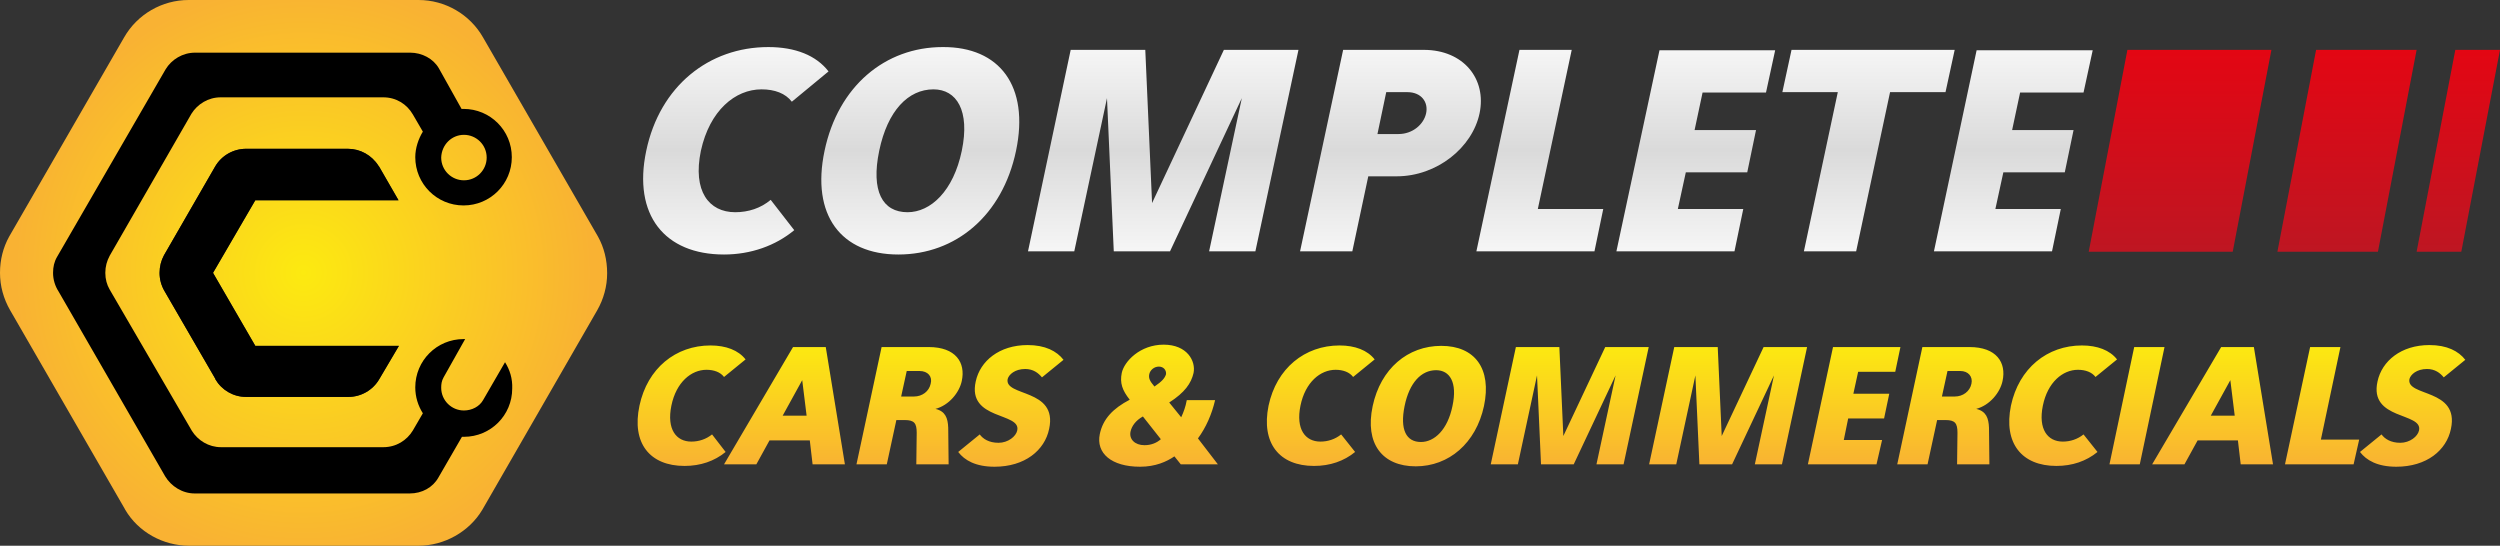 <?xml version="1.0" encoding="utf-8"?>
<!-- Generator: Adobe Illustrator 25.1.0, SVG Export Plug-In . SVG Version: 6.00 Build 0)  -->
<svg version="1.1" id="Layer_1" xmlns="http://www.w3.org/2000/svg" xmlns:xlink="http://www.w3.org/1999/xlink" x="0px" y="0px"
	 viewBox="0 0 626.7 136.8" style="enable-background:new 0 0 626.7 136.8;" xml:space="preserve">
<rect x="0" y="0" width="626.7" height="136.8" fill="#333333" stroke="none"/>
<style type="text/css">
	.st0{fill:url(#SVGID_1_);}
	.st1{fill:url(#SVGID_2_);}
	.st2{fill:url(#SVGID_3_);}
	.st3{fill:url(#SVGID_4_);}
</style>
<linearGradient id="SVGID_1_" gradientUnits="userSpaceOnUse" x1="342.883" y1="12.093" x2="342.883" y2="63.249">
	<stop  offset="0" style="stop-color:#F6F6F6"/>
	<stop  offset="0.5" style="stop-color:#DADADA"/>
	<stop  offset="1" style="stop-color:#F6F6F6"/>
</linearGradient>
<path class="st0" d="M199.1,57.7c-4.7,3.9-10.9,6.1-17.6,6.1c-14.9,0-22.9-9.9-19.5-26c3.4-16.2,15.7-26,30.6-26
	c6.8,0,12,2.1,15.1,6.1l-9.2,7.6c-1.6-2.1-4.3-3.1-7.6-3.1c-6.6,0-13,5.3-15.2,15.4c-2.1,10.1,2,15.4,8.6,15.4c3.3,0,6.4-1,8.9-3.1
	L199.1,57.7z M254.7,37.8c-3.4,16.2-15.1,26-29.5,26c-14.4,0-21.9-9.9-18.5-26c3.4-16.2,15.2-26,29.6-26
	C250.6,11.7,258.1,21.6,254.7,37.8z M234,22.4c-6.3,0-11.5,5.3-13.6,15.4c-2.1,10.1,0.8,15.4,7.1,15.4c5.8,0,11.5-5.3,13.6-15.4
	C243.2,27.7,239.8,22.4,234,22.4z M325.5,12.5h-18.7l-18,38.4l-1.7-38.4h-18.7L257.7,63h11.6l8.2-38.4l1.7,38.4h14.1l18-38.4
	L303.1,63h11.6L325.5,12.5z M370.9,28.4c-1.8,8.6-10.7,15.8-20.8,15.8H343L339,63h-13.1l10.8-50.5h20.2
	C366.9,12.5,372.7,19.8,370.9,28.4z M352.8,23.1h-5.3l-2.2,10.5h5.3c3.5,0,6.3-2.4,6.9-5.2C358.1,25.6,356.3,23.1,352.8,23.1z
	 M401.9,52.4h-16.4l8.5-39.9h-13.1L370.1,63h29.6L401.9,52.4z M437,52.4h-16.4l2-9.2H438l2.2-10.6h-15.4l2-9.4h15.9l2.3-10.6H416
	L405.2,63h29.6L437,52.4z M490,12.5h-40.9l-2.3,10.6h13.9L452.2,63h13.1l8.5-39.9h13.9L490,12.5z M516.6,52.4h-16.4l2-9.2h15.4
	l2.2-10.6h-15.4l2-9.4h15.9l2.3-10.6h-29.1L484.8,63h29.6L516.6,52.4z"/>
<linearGradient id="SVGID_2_" gradientUnits="userSpaceOnUse" x1="575.109" y1="12.499" x2="575.109" y2="63.08">
	<stop  offset="0" style="stop-color:#E30613"/>
	<stop  offset="1" style="stop-color:#BE1622"/>
</linearGradient>
<path class="st1" d="M605.8,63.1l9.7-50.6h11.2L617,63.1H605.8z M596.1,63.1l9.7-50.6h-25.2l-9.7,50.6H596.1z M559.7,63.1l9.7-50.6
	h-36.1l-9.7,50.6H559.7z"/>
<radialGradient id="SVGID_3_" cx="76.101" cy="68.377" r="72.342" gradientUnits="userSpaceOnUse">
	<stop  offset="0" style="stop-color:#FCEA10"/>
	<stop  offset="1" style="stop-color:#F9B233"/>
</radialGradient>
<path class="st2" d="M149.9,59.3L121.1,9.4c-3.3-5.8-9.5-9.4-16.2-9.4h-0.2H47.5h-0.2c-6.7,0-12.9,3.6-16.2,9.4L2.3,59.3
	C0.8,62,0,65.1,0,68.4c0,3.3,0.9,6.5,2.5,9.3l28.8,49.9l0.1,0.2c3.3,5.6,9.5,9,16,9h0.2h57.1h0.2c6.5,0,12.7-3.5,16-9l28.8-50
	c1.6-2.8,2.5-6,2.5-9.3C152.2,65.1,151.4,62,149.9,59.3z M64,86.7h11.9v0h24.1L95.1,95c-1.6,2.8-4.6,4.5-7.8,4.5H61.7
	c-3.2,0-6.1-1.7-7.7-4.4l0-0.1L41.2,72.9c-0.8-1.4-1.2-2.9-1.2-4.5c0-1.6,0.4-3.1,1.1-4.4l12.8-22.2c1.6-2.8,4.6-4.5,7.8-4.5h25.5
	c3.1,0,6,1.6,7.7,4.3l0.1,0.1l4.9,8.5H64L53.4,68.4L64,86.7z"/>
<path d="M64,86.7h11.9v0h24.1L95.1,95c-1.6,2.8-4.6,4.5-7.8,4.5H61.7c-3.2,0-6.1-1.7-7.7-4.4l0-0.1L41.2,72.9
	c-0.8-1.4-1.2-2.9-1.2-4.5c0-1.6,0.4-3.1,1.1-4.4l12.8-22.2c1.6-2.8,4.6-4.5,7.8-4.5h25.5c3.1,0,6,1.6,7.7,4.3l0.1,0.1l4.9,8.5H64
	L53.4,68.4L64,86.7z"/>
<path d="M126.6,90.8l-5.5,9.5c-0.9,1.6-2.8,2.6-4.8,2.6c-3.1,0-5.7-2.5-5.7-5.7c0-0.9,0.1-1.7,0.6-2.6l5.4-9.6c-0.1,0-0.3,0-0.4,0
	c-6.7,0-12.1,5.4-12.1,12.1c0,2.4,0.7,4.6,1.9,6.5l-2.5,4.3c-1.5,2.5-4.2,4.2-7.4,4.2H55.4c-3.1,0-5.8-1.7-7.3-4.1L27.5,72.6
	c-0.7-1.2-1.1-2.6-1.1-4.2c0-1.6,0.4-3,1.1-4.3l20.5-35.6c1.5-2.4,4.2-4.1,7.3-4.1h40.8c3.2,0,5.9,1.7,7.4,4.3l2.5,4.3
	c-1.1,1.8-1.9,4.1-1.9,6.4c0,6.7,5.4,12.1,12.1,12.1c6.7,0,12.1-5.4,12.1-12.1c0-6.7-5.4-12.1-12.1-12.1c-0.2,0-0.3,0-0.5,0
	L110,17.1c-1.4-2.4-4.2-3.9-7.2-3.9H48.9c-3.1,0-5.9,1.7-7.4,4.2l-27.2,47c-0.7,1.2-1,2.5-1,4c0,1.7,0.5,3.3,1.4,4.7l26.7,46.3
	c1.5,2.5,4.3,4.3,7.4,4.3h53.9c3.1,0,5.8-1.5,7.2-4l5.9-10.2c0.2,0,0.3,0,0.5,0c6.7,0,12.1-5.4,12.1-12.1
	C128.5,94.9,127.8,92.7,126.6,90.8z M116.3,33.8c3.1,0,5.7,2.5,5.7,5.7c0,3.1-2.5,5.7-5.7,5.7c-3.1,0-5.7-2.5-5.7-5.7
	C110.7,36.3,113.2,33.8,116.3,33.8z"/>
<linearGradient id="SVGID_4_" gradientUnits="userSpaceOnUse" x1="388.924" y1="86.435" x2="388.924" y2="117.015">
	<stop  offset="0" style="stop-color:#FCEA10"/>
	<stop  offset="1" style="stop-color:#F9B233"/>
</linearGradient>
<path class="st3" d="M181.9,113.3c-2.8,2.3-6.3,3.5-10.3,3.5c-8.7,0-13.3-5.7-11.3-15.1c2-9.4,9.1-15.1,17.8-15.1
	c3.9,0,7,1.2,8.8,3.5l-5.4,4.4c-0.9-1.2-2.5-1.8-4.4-1.8c-3.8,0-7.6,3.1-8.8,9c-1.2,5.9,1.2,9,5,9c1.9,0,3.7-0.6,5.2-1.8
	L181.9,113.3z M211.8,116.4h-8.1l-0.7-6h-10.1l-3.3,6h-8.1L198.8,87h8.2L211.8,116.4z M202.2,104.2l-1.1-8.9l-4.9,8.9H202.2z
	 M237.8,116.4h-8.1l0.1-7.9c0-2.4-0.6-3.2-3-3.2h-2.1l-2.4,11.1h-7.6l6.3-29.4h11.8c6.8,0,9.3,3.9,8.3,8.5c-0.6,2.9-3.2,6.1-6.6,7
	c2.5,0.6,3.1,2.3,3.2,4.7L237.8,116.4z M230.5,93h-3.2l-1.4,6.4h3.2c2.1,0,3.8-1.3,4.2-3.2C233.8,94.4,232.6,93,230.5,93z
	 M249.3,117c-4.7,0-7.5-1.6-9.1-3.7l5.4-4.4c0.8,1.1,2.3,2.1,4.7,2.1c2.4,0,4.4-1.6,4.7-3.1c1-4.6-12.6-2.5-10.4-12.3
	c1.1-5.1,5.9-9.1,13-9.1c4.4,0,7.3,1.5,9,3.7l-5.4,4.4c-0.9-1.1-2.2-2.1-4.2-2.1c-2.6,0-4.1,1.4-4.4,2.5
	c-0.9,4.5,12.6,2.3,10.4,12.5C261.9,112.9,256.9,117,249.3,117z M305.3,116.4H296l-1.6-2c-1.9,1.3-4.7,2.6-8.6,2.6
	c-7.2,0-11.1-3.4-10.1-8.2c0.8-3.8,3.3-6.4,7.5-8.6c-1.9-2.4-2.5-4.2-2-6.7c0.6-2.9,4.6-7.1,10.5-7.1c5.9,0,8.1,4.1,7.5,7.1
	c-0.6,2.6-2.2,4.9-6.1,7.4l3,3.7c0.6-1.3,1.1-2.6,1.4-4.3h7.1c-0.8,3.5-2.3,6.9-4.3,9.6L305.3,116.4z M286.5,104.4
	c-1.8,1-2.8,2.4-3.1,3.8c-0.4,1.9,1.1,3.4,3.5,3.4c1.7,0,3.1-0.6,4.1-1.5L286.5,104.4z M290.5,91.9c-1.2,0-2.2,0.9-2.4,1.9
	c-0.2,1,0.1,1.7,1.3,3.1c1.9-1.3,2.6-2.1,2.9-3.1C292.4,92.8,291.7,91.9,290.5,91.9z M339.7,113.3c-2.8,2.3-6.3,3.5-10.3,3.5
	c-8.7,0-13.3-5.7-11.4-15.1c2-9.4,9.1-15.1,17.8-15.1c3.9,0,7,1.2,8.8,3.5l-5.4,4.4c-0.9-1.2-2.5-1.8-4.4-1.8c-3.8,0-7.6,3.1-8.8,9
	c-1.2,5.9,1.2,9,5,9c1.9,0,3.7-0.6,5.2-1.8L339.7,113.3z M354.9,116.9c-8.4,0-12.8-5.7-10.8-15.1c2-9.4,8.8-15.1,17.2-15.1
	s12.7,5.7,10.7,15.1C370,111.1,363.2,116.9,354.9,116.9z M360,92.8c-3.7,0-6.7,3.1-7.9,9c-1.2,5.9,0.4,9,4.1,9c3.4,0,6.7-3.1,7.9-9
	C365.4,95.8,363.4,92.8,360,92.8z M407,116.4h-6.8l4.8-22.3l-10.5,22.3h-8.2l-1-22.3l-4.8,22.3h-6.8L380,87h10.9l1,22.3L402.4,87
	h10.9L407,116.4z M446.7,116.4h-6.8l4.8-22.3l-10.5,22.3H426l-1-22.3l-4.8,22.3h-6.8l6.3-29.4h10.9l1,22.3L442.1,87H453L446.7,116.4
	z M470.4,116.4h-17.2l6.3-29.4h16.9l-1.3,6.2h-9.3l-1.2,5.5h9l-1.3,6.2h-9l-1.1,5.4h9.6L470.4,116.4z M498.7,116.4h-8.1l0.1-7.9
	c0-2.4-0.6-3.2-3-3.2h-2.1l-2.4,11.1h-7.6l6.3-29.4h11.8c6.8,0,9.3,3.9,8.3,8.5c-0.6,2.9-3.2,6.1-6.6,7c2.5,0.6,3.1,2.3,3.2,4.7
	L498.7,116.4z M491.4,93h-3.2l-1.4,6.4h3.2c2.1,0,3.8-1.3,4.2-3.2C494.6,94.4,493.4,93,491.4,93z M525.8,113.3
	c-2.8,2.3-6.3,3.5-10.3,3.5c-8.7,0-13.3-5.7-11.4-15.1c2-9.4,9.1-15.1,17.8-15.1c3.9,0,7,1.2,8.8,3.5l-5.4,4.4
	c-0.9-1.2-2.5-1.8-4.4-1.8c-3.8,0-7.6,3.1-8.8,9c-1.2,5.9,1.2,9,5,9c1.9,0,3.7-0.6,5.2-1.8L525.8,113.3z M536.4,116.4h-7.6L535,87
	h7.6L536.4,116.4z M569.8,116.4h-8.1l-0.7-6h-10.1l-3.3,6h-8.1L556.8,87h8.2L569.8,116.4z M560.2,104.2l-1.1-8.9l-4.9,8.9H560.2z
	 M590,116.4h-17.2l6.3-29.4h7.6l-4.9,23.2h9.6L590,116.4z M600.7,117c-4.7,0-7.5-1.6-9.1-3.7l5.4-4.4c0.8,1.1,2.3,2.1,4.7,2.1
	c2.4,0,4.4-1.6,4.7-3.1c1-4.6-12.6-2.5-10.4-12.3c1.1-5.1,5.9-9.1,13-9.1c4.4,0,7.3,1.5,9,3.7l-5.4,4.4c-0.9-1.1-2.2-2.1-4.2-2.1
	c-2.6,0-4.1,1.4-4.4,2.5c-0.9,4.5,12.6,2.3,10.4,12.5C613.3,112.9,608.3,117,600.7,117z"/>
</svg>
